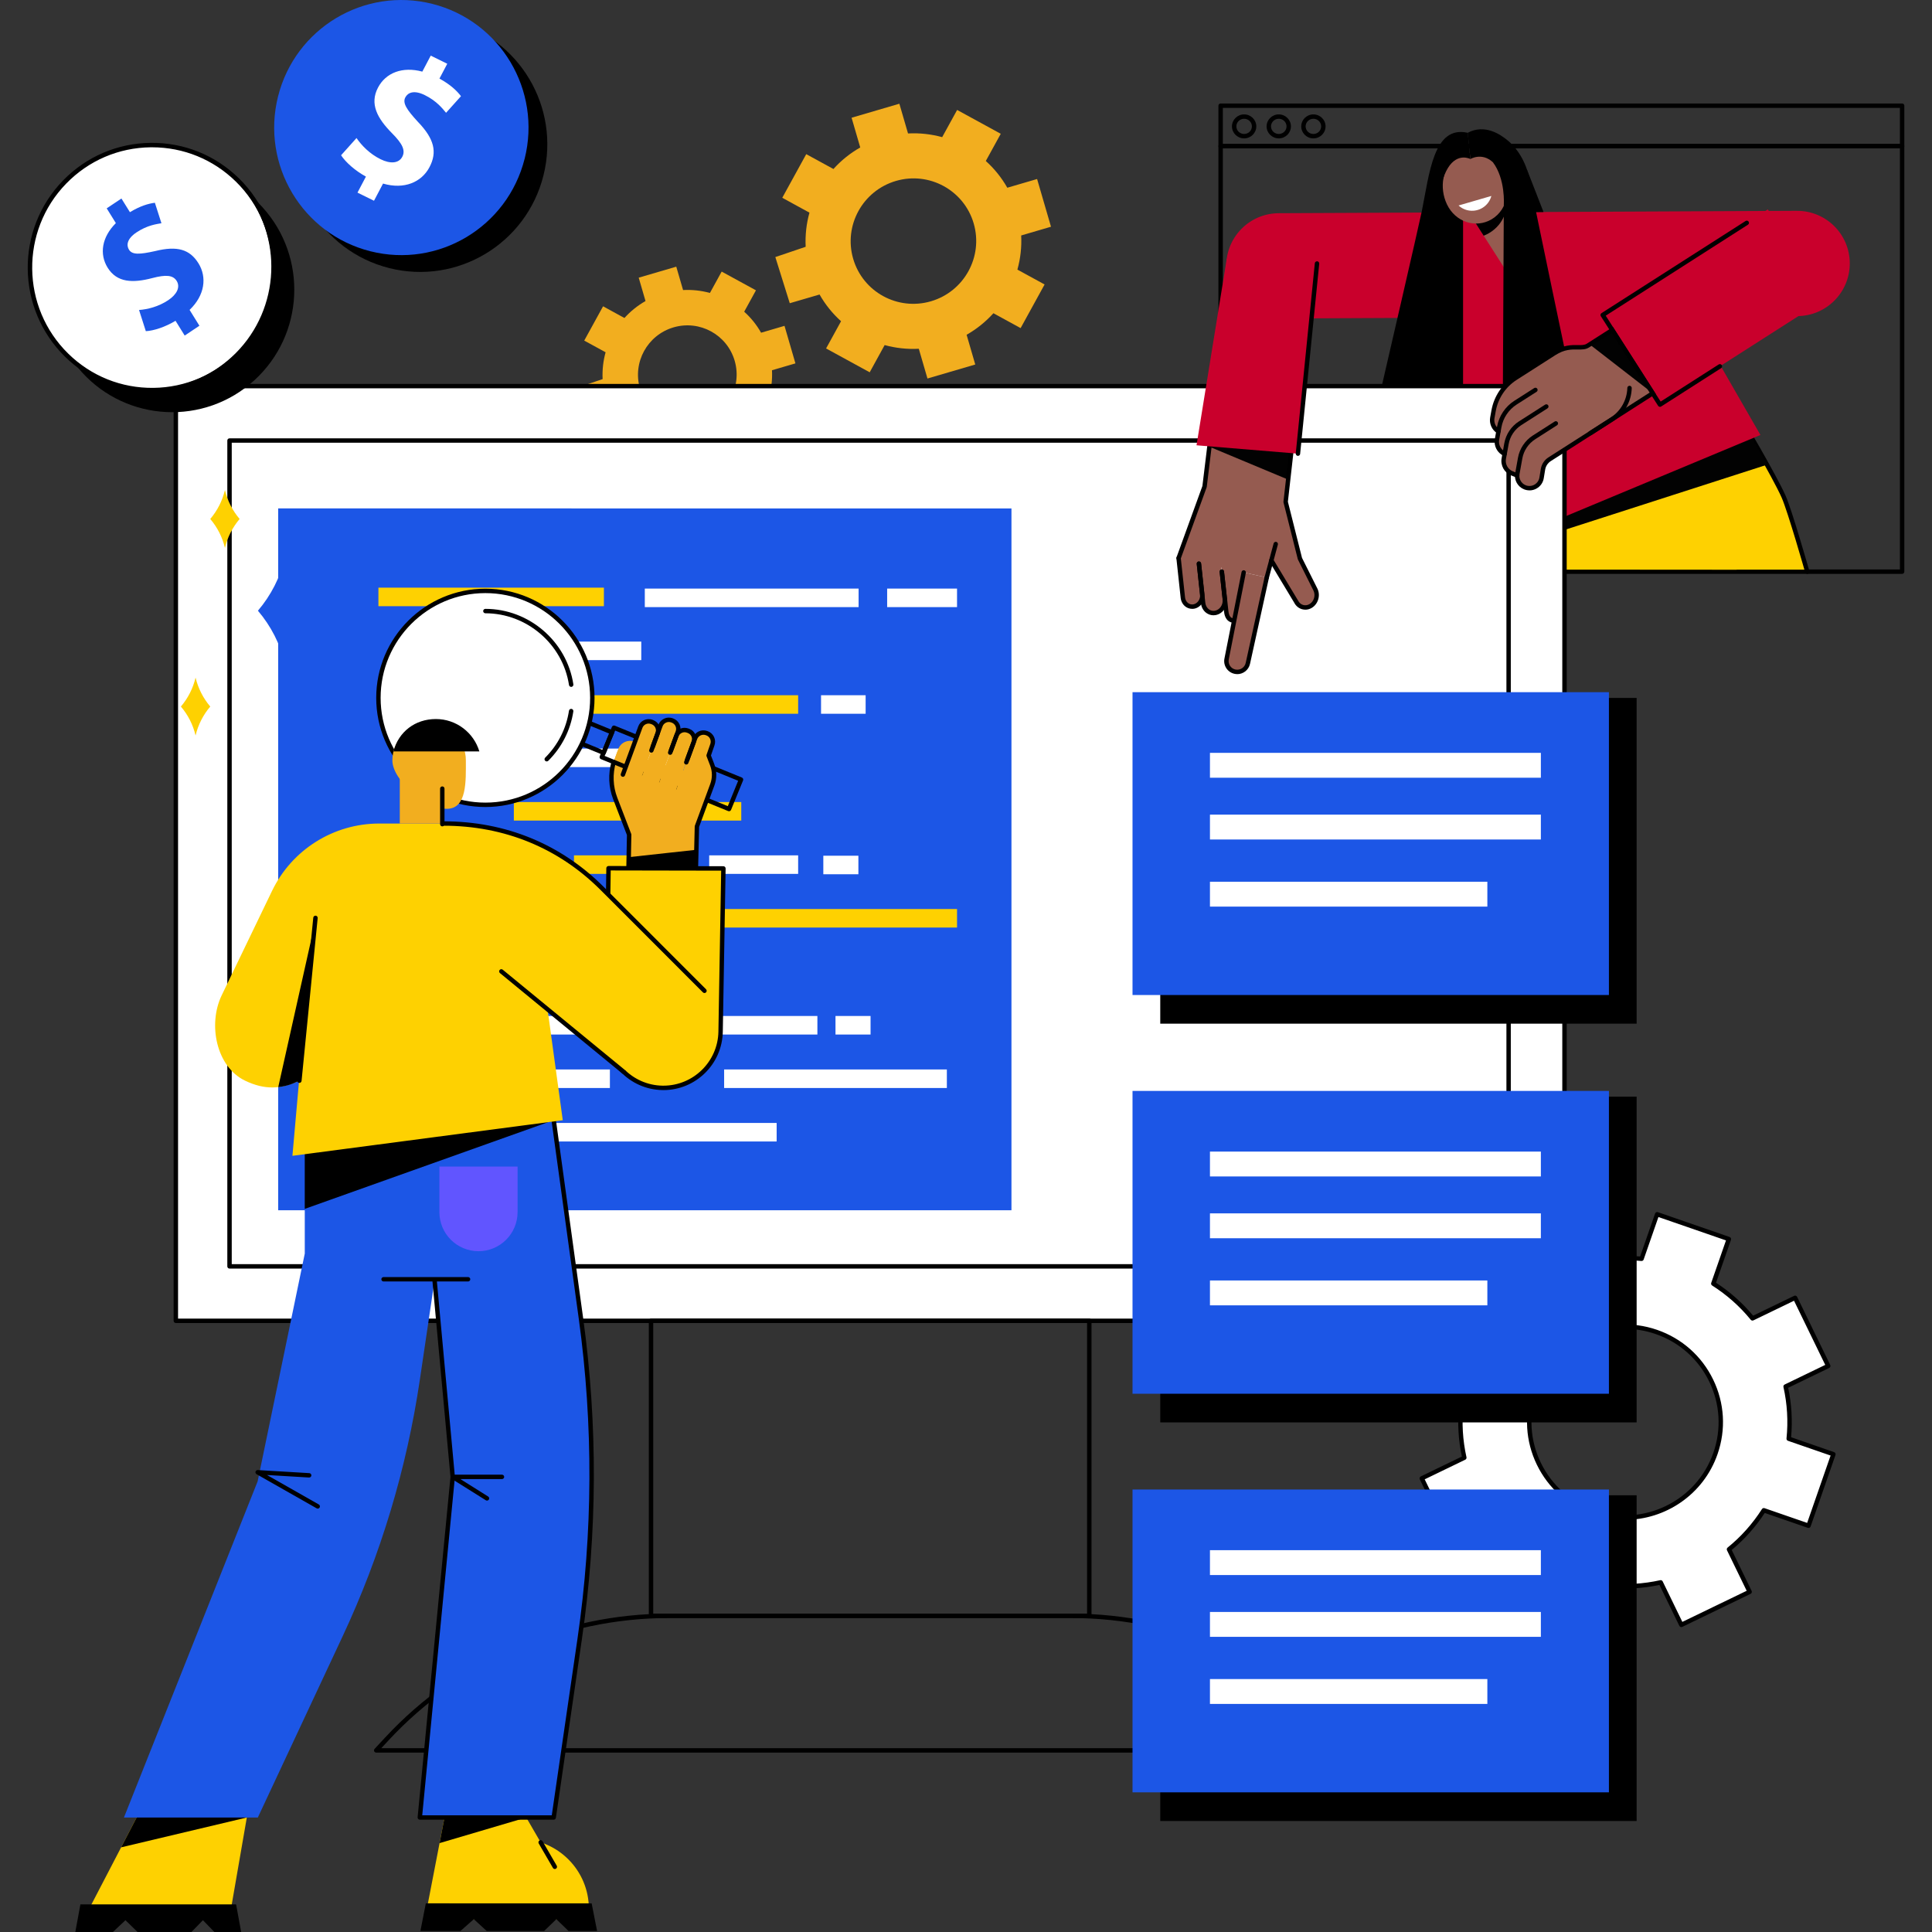 <svg xmlns="http://www.w3.org/2000/svg" xmlns:xlink="http://www.w3.org/1999/xlink" id="_01" data-name="01" viewBox="0 0 1000 1000"><rect x="0" y="0" width="1000" height="1000" fill="#333333" stroke="none"/><defs><style>      .cls-1 {        fill: #c9002c;      }      .cls-2 {        fill: #020202;      }      .cls-3 {        fill: #fff;      }      .cls-4 {        fill: none;      }      .cls-5 {        clip-path: url(#clippath-1);      }      .cls-6 {        fill: #955b50;      }      .cls-7 {        fill: #f2ae1f;      }      .cls-8 {        fill: #6155ff;      }      .cls-9 {        fill: #fed101;      }      .cls-10 {        clip-path: url(#clippath);      }      .cls-11 {        fill: #1c56e6;      }    </style><clipPath id="clippath"><rect class="cls-4" x="630.32" y="53.44" width="355.33" height="23.98"></rect></clipPath><clipPath id="clippath-1"><rect class="cls-4" x="630.32" y="74.27" width="355.33" height="222.79"></rect></clipPath></defs><path class="cls-7" d="M362.88,218.39c-13.54,3.97-27.71-3.78-31.64-17.29-3.93-13.52,3.85-27.7,17.39-31.66,13.54-3.96,27.7,3.78,31.64,17.3,3.93,13.52-3.85,27.69-17.39,31.66ZM411.71,188.07l-5.65-19.41-12.12,3.55c-2.34-4.13-5.31-7.79-8.74-10.87l6.08-11.07-17.74-9.7-6.08,11.06c-4.46-1.22-9.14-1.75-13.9-1.5l-3.52-12.1-19.44,5.69,3.52,12.1c-4.14,2.36-7.81,5.33-10.91,8.77l-11.06-6.05-9.75,17.75,11.06,6.04c-1.24,4.46-1.78,9.14-1.54,13.89l-12.34,4.18,5.87,18.78,12.12-3.55c2.34,4.14,5.31,7.79,8.74,10.88l-6.08,11.06,17.74,9.71,6.08-11.07c4.46,1.23,9.14,1.76,13.89,1.51l3.52,12.1,19.44-5.69-3.52-12.1c4.14-2.35,7.81-5.32,10.91-8.76l11.06,6.05,9.75-17.75-11.06-6.05c1.24-4.46,1.78-9.14,1.54-13.88l12.12-3.55"></path><path class="cls-7" d="M481.86,155.94c-17.23,5.04-35.25-4.81-40.26-22.01-5.01-17.2,4.9-35.23,22.13-40.28,17.22-5.04,35.25,4.81,40.26,22.01,5,17.21-4.9,35.23-22.13,40.28ZM543.99,117.35l-7.19-24.69-15.42,4.51c-2.98-5.26-6.76-9.91-11.13-13.84l7.74-14.08-22.58-12.34-7.74,14.08c-5.67-1.56-11.63-2.23-17.68-1.91l-4.48-15.39-24.73,7.25,4.48,15.39c-5.27,2.99-9.94,6.77-13.87,11.15l-14.08-7.69-12.41,22.58,14.07,7.7c-1.57,5.67-2.26,11.62-1.96,17.67l-15.7,5.32,7.47,23.89,15.42-4.51c2.98,5.25,6.76,9.9,11.12,13.83l-7.74,14.09,22.57,12.34,7.74-14.09c5.68,1.56,11.63,2.23,17.68,1.91l4.48,15.4,24.74-7.25-4.48-15.39c5.27-2.99,9.93-6.78,13.88-11.15l14.08,7.7,12.41-22.59-14.08-7.69c1.58-5.67,2.27-11.63,1.96-17.67l15.42-4.52"></path><g class="cls-10"><path d="M632.94,74.5h350.45v-18.65h-350.45v18.65ZM984.54,76.79h-352.75c-.62,0-1.14-.52-1.14-1.14v-20.94c0-.63.52-1.14,1.14-1.14h352.75c.62,0,1.14.51,1.14,1.14v20.94c0,.63-.52,1.14-1.14,1.14"></path></g><g class="cls-5"><path d="M632.94,294.75h350.45V76.79h-350.45v217.96ZM984.54,297.03h-352.75c-.62,0-1.14-.51-1.14-1.14V75.65c0-.63.52-1.15,1.14-1.15h352.75c.62,0,1.14.52,1.14,1.15v220.24c0,.63-.52,1.14-1.14,1.14"></path></g><path d="M643.96,61.48c-2.22,0-4.02,1.76-4.02,3.93s1.8,3.93,4.02,3.93,4.02-1.76,4.02-3.93-1.81-3.93-4.02-3.93ZM643.96,71.63c-3.48,0-6.3-2.79-6.3-6.21s2.82-6.21,6.3-6.21,6.3,2.79,6.3,6.21-2.83,6.21-6.3,6.21"></path><path d="M661.89,61.48c-2.21,0-4.02,1.76-4.02,3.93s1.8,3.93,4.02,3.93,4.02-1.76,4.02-3.93-1.81-3.93-4.02-3.93ZM661.89,71.63c-3.48,0-6.3-2.79-6.3-6.21s2.82-6.21,6.3-6.21,6.29,2.79,6.29,6.21-2.82,6.21-6.29,6.21"></path><path d="M679.81,61.48c-2.21,0-4.02,1.76-4.02,3.93s1.8,3.93,4.02,3.93,4.02-1.76,4.02-3.93-1.8-3.93-4.02-3.93ZM679.81,71.63c-3.47,0-6.29-2.79-6.29-6.21s2.82-6.21,6.29-6.21,6.3,2.79,6.3,6.21-2.82,6.21-6.3,6.21"></path><path class="cls-9" d="M834.93,245.49l13.88,49.34,86.64.02-10.41-34.45h.01l-24.53-44.39-65.59,29.48"></path><path d="M935.44,297.03c-.49,0-.95-.32-1.1-.83-.09-.31-8.99-31.51-12.17-38.66-4.68-10.54-22.45-40.64-22.64-40.95-.31-.54-.14-1.25.41-1.56.54-.32,1.24-.15,1.56.4.73,1.24,18.03,30.53,22.75,41.19,3.24,7.29,11.91,37.67,12.28,38.96.17.6-.18,1.24-.79,1.41-.1.03-.21.04-.32.04"></path><path class="cls-9" d="M898.91,294.84l-23.37-66.41-65.76,25.72.25,40.69h88.88"></path><path class="cls-2" d="M809.78,274.29l104.83-33.75-13.54-23.86-97.18,39.43,5.89,18.19"></path><path class="cls-1" d="M930.08,109.12l-268.23,1.24c-15.05.07-27.2,12.32-27.14,27.37.07,15.04,12.31,27.19,27.36,27.12l69.36-.32,68.45,107.05,111.32-46.44-35.29-61.28,54.39-.25c15.05-.07,27.2-12.32,27.14-27.37-.07-15.05-12.31-27.18-27.36-27.11"></path><path d="M739.33,199.42h17.95v-99.12l-14.37-14.5-3.58,113.62"></path><path class="cls-6" d="M790.7,119.75l-11.81,19.35-20.12-31.46,17.17-10.98,14.76,23.08"></path><path d="M780.09,103.18l-4.16-6.51-17.17,10.98,9.18,14.36c1.75-.68,5.09-2.27,7.89-5.7,4.38-5.38,4.33-11.46,4.26-13.13"></path><path class="cls-6" d="M777.27,86.84c5.57,8.71,3.6,21.52-5.26,26.7-8.08,4.72-18.61,1.57-23.07-7.77-4.14-8.69-2.31-19.54,5.02-24.58,7.72-5.3,17.73-3.07,23.31,5.64"></path><path class="cls-3" d="M771.92,101.42c-.55,2.08-1.74,4-3.56,5.44-4.05,3.2-9.73,2.89-13.41-.5l16.97-4.94"></path><path d="M761.08,82.31s-26.29-14.18-14.06,79.3l5.44,38.24h-37.27s19.31-83.45,20.71-90.4c3.99-19.7,6.08-44.74,23.8-40.71l1.38,13.57"></path><path d="M777.9,199.85h35.97s-20.7-98.53-22.1-106.52c-1.35-7.75-5.34-15.71-11.59-20.8-3.48-2.83-11.62-8.56-20.49-3.79l1.38,13.58s5.9-3.61,11.63,1.63c6.62,8.74,5.67,21.99,5.67,21.99l-.47,93.91"></path><path d="M790.37,87.82l8.55,21.92-6.44.1-2.11-22.02"></path><path class="cls-3" d="M809.78,683.65H91.02V199.85h718.77v483.8"></path><path d="M92.16,682.51h716.48V200.99H92.16v481.52ZM809.78,684.79H91.01c-.63,0-1.14-.51-1.14-1.14V199.85c0-.63.51-1.14,1.14-1.14h718.77c.64,0,1.14.51,1.14,1.14v483.8c0,.63-.5,1.14-1.14,1.14"></path><path class="cls-3" d="M118.8,228.03v427.45h662.05V228.03H118.8"></path><path d="M119.95,654.33h659.77V229.16H119.95v425.17ZM780.85,656.62H118.8c-.63,0-1.14-.52-1.14-1.14V228.02c0-.63.51-1.14,1.14-1.14h662.04c.63,0,1.15.51,1.15,1.14v427.45c0,.63-.51,1.14-1.15,1.14"></path><path d="M338.11,835.2h224.56v-150.41h-224.56v150.41ZM563.82,837.48h-226.85c-.63,0-1.14-.51-1.14-1.14v-152.69c0-.63.52-1.14,1.14-1.14h226.85c.63,0,1.14.51,1.14,1.14v152.69c0,.63-.51,1.14-1.14,1.14"></path><path d="M197.35,904.86h506.09l-3.78-4.07c-37.34-40.23-90.24-63.3-145.12-63.3h-208.28c-54.89,0-107.78,23.07-145.13,63.3l-3.78,4.07ZM706.06,907.14H194.73c-.45,0-.87-.27-1.05-.68-.18-.42-.1-.9.21-1.24l5.56-5.99c37.77-40.69,91.27-64.02,146.8-64.02h208.28c55.52,0,109.02,23.33,146.8,64.02l5.56,5.99c.31.34.39.82.21,1.24-.18.41-.6.68-1.05.68"></path><path class="cls-11" d="M523.53,626.42v-363.26H143.98v363.26h379.55"></path><path class="cls-3" d="M353.6,397.05h-132.26v-9.59h132.26v9.59"></path><path class="cls-3" d="M282.6,341.68h-61.26v-9.59h61.26v9.59"></path><path class="cls-3" d="M331.92,341.68h-36.68v-9.59h36.68v9.59"></path><path class="cls-9" d="M292.35,507.78h-50.88v-9.59h50.88v9.59"></path><path class="cls-9" d="M250.7,590.83h-63.91v-9.59h63.91v9.59"></path><path class="cls-3" d="M401.99,590.83h-140.53v-9.59h140.53v9.59"></path><path class="cls-9" d="M495.36,480.1h-125.04v-9.59h125.04v9.59"></path><path class="cls-3" d="M331.92,480.1h-67.56v-9.59h67.56v9.59"></path><path class="cls-9" d="M359.55,480.1h-18.15v-9.59h18.15v9.59"></path><path class="cls-9" d="M269.32,535.47h-52.43v-9.6h52.43v9.6"></path><path class="cls-3" d="M423.08,535.47h-59.45v-9.6h59.45v9.6"></path><path class="cls-3" d="M358.3,535.47h-79.04v-9.6h79.04v9.6"></path><path class="cls-3" d="M450.6,535.47h-18.15v-9.6h18.15v9.6"></path><path class="cls-3" d="M288.57,452.32h-48.41v-9.59h48.41v9.59"></path><path class="cls-9" d="M356.44,452.32h-59.35v-9.59h59.35v9.59"></path><path class="cls-3" d="M413.12,452.32h-46.04v-9.59h46.04v9.59"></path><path class="cls-3" d="M444.3,452.51h-18.15v-9.59h18.15v9.59"></path><path class="cls-9" d="M383.68,424.73h-117.71v-9.59h117.71v9.59"></path><path class="cls-9" d="M312.58,313.76h-116.71v-9.59h116.71v9.59"></path><path class="cls-3" d="M444.41,314.24h-110.66v-9.59h110.66v9.59"></path><path class="cls-3" d="M495.36,314.24h-36.17v-9.59h36.17v9.59"></path><path class="cls-3" d="M490.09,563.15h-115.28v-9.6h115.28v9.6"></path><path class="cls-3" d="M315.68,563.15h-72.93v-9.6h72.93v9.6"></path><path class="cls-3" d="M448.05,369.44h-23.08v-9.59h23.08v9.59"></path><path class="cls-9" d="M267.5,369.28h-57.95v-9.59h57.95v9.59"></path><path class="cls-9" d="M413.12,369.44h-130.52v-9.59h130.52v9.59"></path><path class="cls-6" d="M643.41,291.46l-11.22,1.95,2.48,22.89c.37,3.37,3.18,5.67,6.28,5.12,3.1-.53,5.32-3.71,4.95-7.08l-2.48-22.89"></path><path class="cls-6" d="M631.48,287.28l-11.22,1.96,2.48,22.89c.36,3.37,3.17,5.67,6.27,5.12,3.1-.54,5.32-3.71,4.95-7.08l-2.48-22.89"></path><path class="cls-6" d="M620.06,287.16l-10.03,1.75,2.21,20.44c.32,3.01,2.83,5.06,5.6,4.58,2.77-.49,4.76-3.31,4.43-6.32l-2.21-20.44"></path><path class="cls-6" d="M655.68,298.92l-10.99-2.42-9.79,44.44c-.67,3.03,1.25,6.04,4.28,6.7,3.03.67,6.03-1.25,6.7-4.29l9.79-44.44"></path><path class="cls-6" d="M665.98,260.58l-15.44,17.04,20.34,33.75c1.47,2.94,4.89,3.92,7.65,2.19,2.75-1.74,3.79-5.52,2.32-8.46l-7.99-15.96-6.88-28.56"></path><path class="cls-6" d="M665.46,259.76l3.91-37.19-41.97-3.76-3.91,33.03-13.44,37.01,45.63,10.07,9.78-39.16"></path><path class="cls-2" d="M669.36,222.56l-41.97-3.76-1.98,12.18,41.35,17.27,2.61-25.69"></path><path d="M638.25,322.35c-.06,0-.12,0-.18-.01-3.95-.66-4.39-4.62-4.53-5.93l-2.25-20.4c-.07-.62.39-1.19,1.01-1.26.63-.07,1.19.38,1.26,1.01l2.25,20.4c.33,3.12,1.46,3.73,2.62,3.92.62.1,1.05.7.94,1.32-.1.55-.58.95-1.13.95"></path><path d="M628.11,318.47c-1.36,0-2.67-.44-3.78-1.27-1.52-1.14-2.51-2.95-2.73-4.95l-2.18-20.39c-.06-.63.39-1.19,1.01-1.26.64-.06,1.19.39,1.26,1.01l2.18,20.39c.15,1.38.82,2.61,1.83,3.37.9.68,2.01.95,3.11.75,2.51-.44,4.32-3.05,4.01-5.83l-1.54-14.28c-.07-.62.39-1.19,1.01-1.26.61-.06,1.19.38,1.25,1.01l1.55,14.28c.42,3.95-2.22,7.68-5.89,8.33-.37.06-.74.1-1.1.1"></path><path d="M617.04,315.13c-1.24,0-2.44-.4-3.45-1.16-1.38-1.04-2.28-2.68-2.48-4.5l-2.21-20.44c-.07-.63.38-1.19,1.02-1.26.61-.06,1.19.39,1.25,1.02l2.21,20.44c.13,1.2.71,2.27,1.59,2.93.78.58,1.73.82,2.69.65,2.18-.38,3.74-2.66,3.48-5.07l-1.72-15.87c-.07-.62.39-1.19,1.01-1.25.61-.06,1.19.39,1.26,1.01l1.72,15.87c.38,3.59-2.02,6.99-5.37,7.57-.33.06-.67.09-1,.09"></path><path d="M640.4,348.92c-.48,0-.97-.05-1.45-.16-1.76-.38-3.28-1.44-4.25-2.96-.97-1.53-1.29-3.34-.9-5.1l8.82-44.63c.12-.61.72-1.02,1.34-.9.62.12,1.02.73.9,1.35l-8.83,44.65c-.26,1.2-.05,2.39.59,3.41.65,1.01,1.64,1.7,2.81,1.96,2.42.52,4.81-1,5.34-3.41l9.78-44.44c.13-.61.75-1.01,1.36-.87.61.14,1.01.75.87,1.36l-9.78,44.45c-.7,3.15-3.5,5.31-6.61,5.31"></path><path d="M675.64,315.56c-.57,0-1.14-.08-1.7-.23-1.78-.5-3.22-1.72-4.09-3.44l-12.78-21.2c-.33-.54-.16-1.25.39-1.57.53-.33,1.24-.15,1.57.39l12.82,21.29c.61,1.22,1.55,2.02,2.7,2.34,1.13.31,2.32.12,3.36-.53,2.26-1.42,3.12-4.56,1.91-6.98l-7.99-15.97c-.03-.07-.06-.16-.09-.23l-7.4-29.38c-.03-.13-.04-.27-.02-.41l3.47-30.79c.07-.63.63-1.08,1.26-1.01.63.08,1.08.64,1.01,1.26l-3.45,30.59,7.31,29.06,7.94,15.85c1.73,3.44.5,7.9-2.74,9.94-1.08.69-2.29,1.03-3.49,1.03"></path><path d="M655.67,300.06c-.1,0-.19,0-.29-.04-.61-.16-.98-.79-.81-1.4l4.65-17.33c.17-.61.79-.96,1.4-.81.6.17.96.79.8,1.4l-4.66,17.33c-.14.51-.6.84-1.1.84"></path><path d="M610.05,289.99c-.13,0-.26-.02-.39-.07-.59-.22-.9-.87-.69-1.46l13.39-36.89,3.22-26.46c.08-.63.64-1.07,1.27-1,.63.08,1.07.65,1,1.27l-3.23,26.59c-.01.09-.04.18-.06.26l-13.44,37.01c-.17.46-.61.75-1.07.75"></path><path class="cls-1" d="M619.31,230.48l52.5,4.33,9.88-98.43-46.72-2.51-15.65,96.62"></path><path d="M671.82,235.95s-.08,0-.12,0c-.62-.06-1.08-.62-1.02-1.25l9.87-98.44c.07-.62.62-1.06,1.25-1.02.63.06,1.08.62,1.03,1.25l-9.88,98.44c-.06.59-.55,1.02-1.13,1.02"></path><path class="cls-1" d="M944.68,154.78l-85.48,54.65-29.66-46.39,85.47-54.66,29.67,46.39"></path><path d="M859.2,210.57c-.08,0-.17,0-.24-.02-.29-.07-.55-.25-.72-.5l-29.66-46.39c-.34-.53-.19-1.23.35-1.58l74.59-47.7c.53-.34,1.23-.18,1.58.35.34.53.19,1.24-.35,1.57l-73.63,47.09,28.43,44.47,30.05-19.22c.53-.34,1.24-.18,1.57.35.35.53.19,1.24-.34,1.58l-31.01,19.83c-.19.12-.39.18-.61.18"></path><path class="cls-6" d="M821.87,178.88c-3.68,2.36-9.08-1.36-17.41,3.96l-20.08,12.83c-5.95,3.81-10.06,9.93-11.31,16.9l-.66,3.63c-.51,2.82.78,5.61,3.12,7.09h.06l-.74,4.09c-.55,3.12,1.07,6.21,3.94,7.53l-.44,2.45c-.58,3.25,1.2,6.46,4.27,7.67l2.68,1.06c-.09,2.65,1.47,5.11,4,6.11,3.78,1.5,7.97-.88,8.63-4.89l.73-4.45c.35-2.14,1.59-4.01,3.4-5.17l21.07-13.47,11.1-7.1,21.22-13.57-20.94-32.75-12.63,8.07"></path><path class="cls-2" d="M822.82,178.27l32.62,25.29-20.94-32.75-11.68,7.47"></path><path d="M778.79,236.06c-.16,0-.32-.03-.48-.1-3.34-1.53-5.23-5.14-4.58-8.76l1.16-6.43c.99-5.47,4.24-10.33,8.93-13.33l10.29-6.58c.53-.34,1.24-.18,1.58.35.34.53.18,1.24-.35,1.58l-10.3,6.58c-4.15,2.66-7.04,6.96-7.91,11.82l-1.16,6.43c-.47,2.6.88,5.19,3.28,6.28.57.26.82.94.56,1.52-.19.42-.61.66-1.04.66"></path><path d="M785.32,247.24c-.14,0-.28-.02-.42-.08l-2.7-1.07c-3.56-1.42-5.64-5.17-4.96-8.94l1.38-7.71c.84-4.66,3.61-8.8,7.61-11.35l13.53-8.65c.53-.34,1.24-.18,1.58.35.34.53.18,1.24-.35,1.57l-13.53,8.66c-3.46,2.21-5.86,5.8-6.58,9.83l-1.4,7.71c-.49,2.7,1.02,5.39,3.57,6.4l2.7,1.07c.59.23.87.89.64,1.48-.18.45-.61.72-1.07.72"></path><path d="M823.13,225.37c-.38,0-.75-.19-.97-.53-.34-.53-.18-1.24.35-1.58l31.35-20.05-19.7-30.83-11.67,7.46c-1.76,1.13-3.8,1.09-5.95,1.06-3.17-.05-6.75-.11-11.46,2.9l-20.07,12.84c-5.68,3.63-9.61,9.5-10.8,16.13l-.66,3.63c-.42,2.33.6,4.66,2.61,5.92.54.34.7,1.04.36,1.58-.33.54-1.04.7-1.57.36-2.79-1.76-4.22-5-3.63-8.25l.66-3.64c1.3-7.25,5.61-13.68,11.82-17.65l20.07-12.84c5.29-3.38,9.59-3.32,12.73-3.26,1.96.03,3.5.05,4.69-.71l13.58-8.68,22.17,34.67-33.28,21.28c-.19.12-.41.18-.62.18"></path><path d="M791.64,253.81c-.93,0-1.87-.18-2.77-.53-3.31-1.31-5.25-4.8-4.62-8.31l1.45-8.04c.85-4.74,3.67-8.95,7.73-11.54l11.26-7.2c.53-.34,1.24-.18,1.58.35.34.53.18,1.24-.35,1.58l-11.26,7.21c-3.53,2.25-5.98,5.9-6.71,10.01l-1.45,8.04c-.44,2.44.91,4.87,3.21,5.79,1.48.58,3.12.47,4.51-.31,1.38-.79,2.32-2.14,2.58-3.71l.73-4.45c.4-2.44,1.83-4.61,3.91-5.94l32.16-20.57c5.28-3.38,8.53-9.13,8.71-15.4.01-.63.56-1.12,1.17-1.11.63.02,1.13.55,1.11,1.17-.19,7.03-3.84,13.48-9.76,17.26l-32.16,20.57c-1.54.99-2.6,2.59-2.89,4.4l-.73,4.45c-.36,2.25-1.72,4.2-3.71,5.32-1.15.66-2.42.98-3.7.98"></path><path class="cls-3" d="M824.86,782.8c-25.86-8.95-39.54-37.11-30.58-62.89,8.98-25.79,37.21-39.44,63.06-30.49,25.85,8.95,39.53,37.1,30.57,62.89-8.97,25.79-37.2,39.43-63.05,30.49ZM936.1,789.73l12.88-37.03-23.14-8.01c.94-9.16.36-18.27-1.6-27.01l22.05-10.66-17.14-35.26-22.04,10.66c-5.67-6.94-12.48-13.04-20.27-17.98l8.03-23.08-37.13-12.85-8.03,23.08c-9.19-.94-18.32-.36-27.08,1.59l-10.68-21.98-35.37,17.1,10.69,21.98c-6.96,5.66-13.08,12.45-18.03,20.22l-24.2-7.26-11.82,36.28,23.13,8.01c-.94,9.16-.35,18.27,1.61,27.01l-22.05,10.66,17.15,35.27,22.04-10.66c5.67,6.94,12.48,13.04,20.27,17.98l-8.02,23.08,37.13,12.85,8.02-23.08c9.19.94,18.32.36,27.08-1.6l10.68,21.99,35.37-17.1-10.69-21.99c6.96-5.65,13.08-12.44,18.03-20.22l23.14,8.01"></path><path d="M841.15,687.82c-20.05,0-38.84,12.53-45.77,32.46-4.23,12.16-3.47,25.25,2.15,36.84,5.64,11.62,15.48,20.36,27.71,24.59,25.22,8.72,52.85-4.64,61.6-29.78,4.24-12.16,3.47-25.25-2.15-36.84-5.64-11.62-15.48-20.36-27.71-24.59-5.24-1.81-10.58-2.67-15.83-2.67ZM841.06,786.67c-5.5,0-11.09-.9-16.57-2.8-12.81-4.43-23.12-13.58-29.02-25.76-5.88-12.14-6.69-25.84-2.25-38.59,9.15-26.34,38.1-40.33,64.5-31.19,12.81,4.43,23.12,13.57,29.02,25.76,5.89,12.14,6.69,25.84,2.25,38.59-7.26,20.87-26.94,33.99-47.93,33.99ZM788.8,830.15l34.97,12.1,7.65-22c.17-.5.67-.8,1.18-.77,8.94.91,17.93.38,26.73-1.57.53-.11,1.04.14,1.27.62l10.18,20.96,33.3-16.1-10.19-20.96c-.23-.48-.1-1.05.3-1.39,7-5.67,12.98-12.39,17.79-19.94.29-.45.84-.64,1.34-.47l22.06,7.63,12.13-34.87-22.06-7.63c-.5-.18-.81-.67-.76-1.2.92-8.91.38-17.87-1.58-26.65-.12-.52.14-1.04.62-1.28l21.01-10.16-16.15-33.21-21.02,10.16c-.47.23-1.05.1-1.38-.3-5.69-6.97-12.42-12.94-20-17.75-.45-.28-.64-.84-.47-1.34l7.65-22-34.97-12.1-7.65,22c-.17.5-.67.81-1.19.76-8.94-.91-17.93-.38-26.72,1.58-.52.11-1.04-.14-1.27-.62l-10.19-20.97-33.3,16.11,10.19,20.96c.23.48.1,1.05-.31,1.39-6.98,5.67-12.97,12.38-17.79,19.94-.27.43-.8.63-1.29.48l-23.13-6.94-11.12,34.15,22.08,7.64c.51.18.82.67.76,1.2-.92,8.92-.38,17.88,1.58,26.65.12.52-.14,1.04-.62,1.28l-21.01,10.16,16.15,33.21,21.01-10.16c.48-.23,1.05-.1,1.38.31,5.69,6.97,12.42,12.94,20,17.75.45.28.64.84.47,1.34l-7.65,21.99ZM824.47,844.85c-.13,0-.25-.02-.38-.06l-37.12-12.84c-.29-.1-.52-.31-.66-.58-.13-.27-.15-.59-.05-.87l7.74-22.23c-7.23-4.68-13.68-10.41-19.22-17.04l-21.23,10.27c-.56.27-1.25.04-1.52-.53l-17.14-35.26c-.13-.27-.15-.59-.05-.87.09-.29.3-.52.58-.66l21.24-10.27c-1.8-8.43-2.3-17.03-1.52-25.59l-22.29-7.72c-.58-.2-.9-.84-.71-1.43l11.81-36.28c.19-.59.82-.91,1.42-.74l23.38,7.01c4.7-7.23,10.45-13.67,17.1-19.19l-10.29-21.18c-.13-.27-.15-.59-.05-.87.1-.29.31-.53.58-.65l35.35-17.1c.58-.28,1.25-.04,1.53.53l10.3,21.18c8.46-1.79,17.08-2.3,25.66-1.52l7.74-22.23c.2-.59.86-.91,1.45-.71l37.13,12.85c.29.1.52.31.65.58.13.27.15.59.05.87l-7.74,22.23c7.23,4.68,13.68,10.41,19.21,17.04l21.24-10.27c.57-.28,1.25-.04,1.52.53l17.14,35.27c.14.27.16.59.05.88-.1.29-.31.52-.58.65l-21.24,10.27c1.8,8.43,2.3,17.03,1.52,25.59l22.28,7.72c.29.1.53.31.65.58.14.28.15.59.05.88l-12.88,37.02c-.21.59-.86.9-1.45.7l-22.29-7.71c-4.7,7.2-10.45,13.65-17.09,19.16l10.3,21.18c.13.28.15.58.05.88-.1.28-.31.52-.58.65l-35.36,17.1c-.56.28-1.25.04-1.52-.53l-10.3-21.18c-8.46,1.79-17.08,2.3-25.66,1.52l-7.74,22.23c-.16.47-.61.77-1.07.77"></path><path class="cls-9" d="M119.71,987.08H46.62l32.15-61.8h51.66l-10.71,61.8"></path><path d="M127.75,940.74l-65.05,15.44,16.07-30.9h51.66l-2.68,15.46"></path><path d="M124.83,1000h-13.87l-5.92-6.11-5.94,6.11h-27.9l-6.26-6.11-6.5,6.11h-19.46l2.64-14.3h80.57l2.64,14.3"></path><path class="cls-9" d="M304.4,993.37c.26-1.75.4-3.54.4-5.36,0-19.99-16.2-36.19-36.19-36.19s-36.19,16.2-36.19,36.19c0,1.82.14,3.61.4,5.36h71.58"></path><path class="cls-9" d="M298.15,985.18h-76.66l9.38-48.53h39.15l28.13,48.53"></path><path d="M272.39,940.74l-44.87,13.25,3.35-17.34h39.15l2.37,4.09"></path><path d="M287.18,967.4c-.39,0-.78-.2-.99-.57l-7.34-12.65c-.32-.55-.13-1.25.42-1.56s1.24-.13,1.56.41l7.33,12.65c.32.55.13,1.24-.41,1.56-.18.11-.38.16-.57.16"></path><path d="M309.04,999.48h-14.77l-6.3-6.11-6.33,6.11h-29.72l-6.67-6.11-6.92,6.11h-20.73l2.81-14.3h85.83l2.81,14.3"></path><path class="cls-11" d="M300.71,682.43l-14.11-102.6h-128.85v69.02l-24.39,117.88-69.21,174.01h69.3l43.91-93.83c19.69-42.07,33.15-86.79,39.95-132.74l7.64-51.58,9.39,101.85-17.02,176.3h69.29l13.46-92.49c8-54.97,8.22-110.79.65-165.82"></path><path class="cls-8" d="M247.67,647.62c-11.18,0-20.24-9.06-20.24-20.24v-23.56h40.47v23.56c0,11.18-9.06,20.24-20.24,20.24"></path><path d="M286.59,941.87h-69.29c-.32,0-.63-.13-.85-.37-.22-.24-.32-.56-.29-.88l17.01-176.19-9.38-101.75c-.06-.63.4-1.19,1.03-1.24.63-.06,1.18.4,1.24,1.03l9.39,101.86c0,.07,0,.15,0,.21l-16.9,175.05h67.05l13.32-91.51c7.99-54.87,8.21-110.56.65-165.5l-14.11-102.6c-.09-.63.35-1.2.98-1.29.63-.1,1.2.35,1.29.98l14.11,102.6c7.59,55.15,7.37,111.05-.65,166.14l-13.46,92.49c-.08.56-.56.97-1.13.97"></path><path d="M242.27,663.29h-43.74c-.63,0-1.14-.51-1.14-1.14s.51-1.14,1.14-1.14h43.74c.63,0,1.14.51,1.14,1.14s-.51,1.14-1.14,1.14"></path><path d="M164.46,780.85c-.19,0-.38-.05-.56-.15l-31.11-17.67c-.46-.26-.68-.81-.53-1.31.15-.51.64-.84,1.16-.82l26.67,1.59c.63.03,1.11.58,1.07,1.2-.04.63-.58,1.1-1.21,1.07l-21.77-1.3,26.84,15.25c.55.31.74,1.01.43,1.56-.21.37-.6.58-.99.58"></path><path d="M252.05,776.7c-.21,0-.42-.06-.6-.18l-17.74-11.12c-.43-.27-.63-.79-.49-1.28.14-.49.59-.83,1.1-.83h25.5c.63,0,1.14.51,1.14,1.14s-.51,1.14-1.14,1.14h-21.53l14.38,9.02c.53.34.7,1.04.36,1.57-.22.35-.59.54-.97.54"></path><path d="M157.74,625.72v-45.9h128.78l-128.78,45.9Z"></path><path class="cls-7" d="M329,384.08l-9.03,23.23-2.12-13.68,2.18-5.93c1.22-3.32,4.88-5.05,8.22-3.88l.75.26"></path><path class="cls-7" d="M363.87,401.94l-3.52,26.56-32.42,9.48-9.51-24.74c-2.56-6.66-2.61-14.02-.15-20.71l1.51-4.09,44.1,13.5"></path><path class="cls-3" d="M306.59,361.22c0,30.57-24.79,55.36-55.36,55.36s-55.36-24.79-55.36-55.36,24.79-55.36,55.36-55.36,55.36,24.79,55.36,55.36"></path><path d="M312.97,391.26l63.74,26,5.36-13.14-63.67-25.97-5.43,13.11ZM377.33,419.89c-.15,0-.29-.03-.43-.08l-65.86-26.87c-.28-.11-.51-.34-.62-.61-.12-.29-.12-.6,0-.88l6.3-15.22c.24-.58.9-.86,1.49-.62l65.78,26.84c.58.24.86.9.62,1.49l-6.22,15.25c-.11.28-.34.5-.61.62-.14.06-.29.09-.44.09"></path><path d="M251.23,306.99c-29.9,0-54.22,24.33-54.22,54.22s24.32,54.22,54.22,54.22,54.22-24.32,54.22-54.22-24.33-54.22-54.22-54.22ZM251.23,417.71c-31.16,0-56.5-25.35-56.5-56.5s25.35-56.5,56.5-56.5,56.5,25.35,56.5,56.5-25.35,56.5-56.5,56.5"></path><path d="M282.99,394.12c-.29,0-.58-.11-.81-.34-.45-.44-.45-1.17,0-1.61,6.65-6.65,10.91-15.05,12.32-24.3.1-.63.68-1.05,1.3-.96.62.09,1.05.68.96,1.3-1.48,9.73-5.97,18.58-12.97,25.57-.22.22-.52.34-.81.34"></path><path d="M295.64,355.53c-.55,0-1.04-.41-1.13-.97-3.22-21.16-21.83-37.13-43.28-37.13-.63,0-1.14-.51-1.14-1.14s.51-1.14,1.14-1.14c22.57,0,42.14,16.79,45.54,39.07.1.62-.33,1.21-.95,1.3-.06,0-.12.02-.18.02"></path><path d="M312.42,390.78c-.15,0-.3-.03-.43-.09l-10.83-4.45c-.58-.24-.86-.91-.62-1.49.24-.58.9-.86,1.49-.62l9.78,4.02,3.48-8.47-10.49-4.31c-.58-.24-.86-.9-.62-1.49.24-.58.91-.86,1.49-.62l11.55,4.74c.28.11.5.34.62.61.12.28.12.6,0,.88l-4.34,10.58c-.12.28-.34.5-.62.62-.14.06-.29.09-.44.09"></path><path class="cls-7" d="M340.39,379.64l-9.95,27.07-8.94-3.29,9.95-27.07c.87-2.37,3.5-3.58,5.87-2.71l.36.14c2.37.87,3.58,3.5,2.71,5.87"></path><path class="cls-7" d="M350.82,378.86l-10.47,28.5-8.94-3.29,10.47-28.49c.88-2.38,3.52-3.61,5.9-2.73l.31.11c2.38.88,3.61,3.52,2.73,5.9"></path><path class="cls-7" d="M368.7,385.47l-10.31,28.04-8.94-3.29,10.31-28.04c.88-2.41,3.55-3.64,5.96-2.75l.23.08c2.4.89,3.64,3.55,2.75,5.96"></path><path class="cls-7" d="M368.69,406.11l-8.25,22.18-8.99-3.3,13.91-37.59,3.24,8.41c1.27,3.31,1.3,6.96.08,10.29"></path><path class="cls-7" d="M355.89,378.13l.49.18c2.33.86,3.41,3.77,2.4,6.52l-10.07,27.39-8.94-3.29,10.07-27.39c1.01-2.74,3.72-4.27,6.05-3.41"></path><path class="cls-7" d="M360.75,426.16l-.96,40.14-34.59-11.05.79-41.87,34.76,12.78"></path><path d="M360.42,439.85l-.63,26.46-34.59-11.05.22-11.59,21.48-2.35,13.53-1.47"></path><path d="M347.29,389.61c-.13,0-.26-.02-.39-.07-.59-.22-.89-.87-.68-1.46l3.53-9.61c.32-.87.28-1.81-.11-2.64-.39-.84-1.08-1.47-1.95-1.8l-.31-.11c-.87-.32-1.81-.28-2.65.11-.84.39-1.48,1.07-1.79,1.94l-4.02,10.92c-.22.6-.87.89-1.46.68-.59-.22-.89-.88-.68-1.46l4.01-10.92c1.09-2.97,4.4-4.5,7.37-3.41l.31.11c1.44.53,2.59,1.59,3.23,2.98.64,1.39.71,2.95.18,4.39l-3.54,9.61c-.17.47-.6.75-1.07.75"></path><path d="M355.71,394.31c-.13,0-.26-.02-.39-.07-.59-.22-.89-.87-.68-1.46l3.34-9.07c.64-1.75-.26-3.68-2-4.32l-.48-.18c-1.75-.65-3.68.26-4.32,1.99l-3.22,8.76c-.22.59-.88.89-1.47.68-.59-.22-.89-.88-.68-1.47l3.22-8.76c1.07-2.92,4.33-4.42,7.25-3.35l.49.18c2.92,1.08,4.43,4.33,3.35,7.25l-3.34,9.08c-.17.46-.61.74-1.07.74"></path><path d="M322.41,402.07c-.13,0-.27-.02-.39-.07-.59-.21-.89-.87-.68-1.47l9.03-24.57c1.08-2.96,4.37-4.48,7.33-3.39l.36.14c1.43.53,2.57,1.58,3.21,2.96s.7,2.94.18,4.37l-3.23,8.79c-.22.6-.87.89-1.46.68-.59-.22-.89-.87-.68-1.46l3.23-8.79c.32-.86.28-1.79-.11-2.62-.38-.83-1.07-1.46-1.93-1.78l-.36-.13c-1.77-.65-3.75.26-4.4,2.03l-9.03,24.58c-.17.46-.61.74-1.07.74"></path><path d="M359.79,467.44c-.12,0-.23-.01-.35-.05l-34.59-11.05c-.48-.15-.8-.6-.79-1.11l.44-23.01-7.14-18.58c-2.39-6.22-2.67-13.18-.79-19.58.18-.6.81-.95,1.42-.77.6.18.95.81.77,1.41-1.74,5.92-1.48,12.36.73,18.12l7.22,18.79c.05.14.08.28.08.43l-.42,22.39,32.33,10.33.89-37.03c0-.13.02-.25.07-.37l7.98-21.63c1.13-3.07,1.1-6.44-.07-9.48l-1.85-4.8c-.1-.25-.1-.53-.01-.78l1.93-5.56c.33-.89.29-1.85-.1-2.69-.39-.85-1.09-1.49-1.97-1.81l-.24-.09c-1.81-.66-3.82.27-4.49,2.07l-4.55,12.39c-.22.59-.87.89-1.47.68-.59-.22-.89-.88-.68-1.47l4.55-12.38c1.1-2.99,4.43-4.54,7.42-3.43l.24.09c1.44.53,2.6,1.6,3.25,3,.65,1.4.71,2.97.18,4.42l-1.79,5.14,1.7,4.41c1.38,3.57,1.41,7.51.09,11.09l-7.92,21.46-.92,38.37c0,.36-.18.69-.48.9-.2.14-.43.21-.66.21"></path><path class="cls-9" d="M342.88,563.08c-16.36-.28-29.38-13.77-29.1-30.12l1.2-83.56,59.48.12-1.46,84.47c-.28,16.35-13.77,29.38-30.12,29.1"></path><path d="M316.1,450.54l-1.19,82.44c-.27,15.7,12.28,28.69,27.98,28.96.17,0,.33,0,.5,0,15.47,0,28.19-12.45,28.46-27.98l1.43-83.31-57.19-.11ZM343.39,564.22c-.18,0-.36,0-.54,0-16.96-.29-30.51-14.33-30.22-31.29l1.2-83.56c0-.62.52-1.13,1.14-1.13h0l59.47.12c.31,0,.6.13.81.35.21.22.33.51.33.82l-1.46,84.47c-.29,16.78-14.03,30.23-30.75,30.23"></path><path class="cls-9" d="M364.64,512.85l-52.96-52.98c-21.51-21.52-50.69-33.61-81.12-33.61h-34.28c-23.64,0-45.18,13.53-55.45,34.82l-26.09,54.11c-7.19,14.96-2.85,36.97,12.11,44.16,10.12,4.86,18.57,4.49,27.95,0l-3.44,38.9,139.93-18.42-7.87-57.4,39.35,32.31,41.88-41.88"></path><path d="M322.76,555.87c-.26,0-.51-.08-.72-.26l-63.27-51.95c-.49-.4-.56-1.12-.16-1.6.4-.49,1.12-.56,1.6-.16l63.27,51.95c.49.4.56,1.12.16,1.61-.22.27-.55.41-.88.41"></path><path d="M364.64,513.99c-.29,0-.58-.11-.81-.34l-52.96-52.98c-21.76-21.77-49.86-33.28-81.26-33.28-.63,0-1.14-.5-1.14-1.14s.51-1.14,1.14-1.14c32.01,0,60.67,11.74,82.87,33.95l52.96,52.98c.44.45.44,1.17,0,1.61-.22.22-.52.34-.81.34"></path><path d="M154.95,560.5s-.07,0-.11,0c-.63-.06-1.08-.62-1.02-1.24l8.33-84.28c.06-.62.62-1.08,1.25-1.03.63.06,1.08.62,1.03,1.25l-8.34,84.28c-.06.58-.55,1.03-1.13,1.03"></path><path d="M163.03,477.62l-19.01,85.05s2.88-.24,5.91-1.24c2.15-.7,4.87-2.08,4.87-2.08l8.23-81.72"></path><path class="cls-7" d="M241.13,393.57c0,10.5.68,25.07-9.83,25.07s-28.21-14.57-28.21-25.07,8.52-19.02,19.02-19.02,19.02,8.52,19.02,19.02"></path><path d="M248.11,388.92c-2.9-9.69-11.88-16.75-22.51-16.75s-19.28,6.5-21.94,16.75h44.45"></path><path class="cls-7" d="M228.93,426.26h-22v-32.69h22v32.69"></path><path d="M228.93,427.73c-.63,0-1.14-.51-1.14-1.14v-18.41c0-.63.51-1.14,1.14-1.14s1.14.51,1.14,1.14v18.41c0,.63-.51,1.14-1.14,1.14"></path><path d="M847.12,529.85h-246.57v-168.6h246.57v168.6"></path><path class="cls-11" d="M832.77,515.02h-246.58v-156.75h246.58v156.75"></path><path class="cls-3" d="M797.55,402.55h-171.28v-12.87h171.28v12.87"></path><path class="cls-3" d="M797.55,434.52h-171.28v-12.87h171.28v12.87"></path><path class="cls-3" d="M769.85,469.26h-143.58v-12.87h143.58v12.87"></path><path d="M847.12,736.23h-246.57v-168.6h246.57v168.6"></path><path class="cls-11" d="M832.77,721.4h-246.58v-156.74h246.58v156.74"></path><path class="cls-3" d="M797.55,608.93h-171.28v-12.87h171.28v12.87"></path><path class="cls-3" d="M797.55,640.91h-171.28v-12.87h171.28v12.87"></path><path class="cls-3" d="M769.85,675.64h-143.58v-12.87h143.58v12.87"></path><path d="M847.12,942.55h-246.57v-168.6h246.57v168.6"></path><path class="cls-11" d="M832.77,927.71h-246.58v-156.74h246.58v156.74"></path><path class="cls-3" d="M797.55,815.24h-171.28v-12.87h171.28v12.87"></path><path class="cls-3" d="M797.55,847.22h-171.28v-12.87h171.28v12.87"></path><path class="cls-3" d="M769.85,881.95h-143.58v-12.87h143.58v12.87"></path><path d="M281.29,90.83c-8.86,35.36-44.62,56.81-79.87,47.92-35.25-8.89-56.64-44.76-47.78-80.12C162.51,23.27,198.27,1.82,233.52,10.7c35.25,8.9,56.64,44.76,47.77,80.12"></path><path class="cls-11" d="M271.56,82.13c-8.87,35.36-44.63,56.81-79.87,47.92-35.25-8.89-56.64-44.76-47.78-80.12C152.78,14.58,188.54-6.88,223.79,2.01c35.25,8.9,56.64,44.77,47.78,80.12"></path><path class="cls-3" d="M185.04,99.69l4.36-8.28c-5.71-3.14-10.56-7.5-12.86-11.05l7.99-8.91h0c2.61,3.81,6.79,8.18,12.47,10.97,4.97,2.45,9.39,2.21,11.22-1.27,1.75-3.32.06-6.78-5.26-12.14-7.68-7.74-11.76-15.23-7.3-23.69,4.04-7.67,12.62-11.02,22.93-8.25l4.36-8.28,8.55,4.21-4.04,7.67c5.71,3.14,8.99,6.3,11.14,9.11l-7.72,8.6c-1.77-2.08-4.72-6.06-11.01-9.15-5.67-2.79-8.79-1.26-10.08,1.18-1.51,2.88.58,6.21,6.52,12.66,8.46,8.78,10.12,15.63,5.98,23.47-4.09,7.76-13.07,11.68-24.03,8.48l-4.68,8.89-8.55-4.21"></path><path class="cls-3" d="M122.87,93.13c24.98,24.47,25.46,64.62,1.06,89.68-24.39,25.06-64.42,25.54-89.4,1.07-24.98-24.47-25.46-64.62-1.06-89.68,24.39-25.06,64.43-25.54,89.41-1.07"></path><path d="M78.72,76.24c-.25,0-.5,0-.76,0-16.58.2-32.09,6.86-43.67,18.76-23.91,24.56-23.44,64.06,1.04,88.05,11.86,11.62,27.5,17.9,44.1,17.71,16.58-.2,32.09-6.86,43.67-18.75,23.91-24.57,23.44-64.06-1.05-88.05-11.68-11.44-27.05-17.72-43.34-17.72ZM78.68,203.08c-16.9,0-32.84-6.51-44.96-18.38-25.4-24.87-25.88-65.83-1.08-91.3,12.01-12.34,28.1-19.25,45.3-19.46,17.22-.2,33.44,6.32,45.74,18.37,25.4,24.87,25.88,65.83,1.08,91.31-12.01,12.34-28.1,19.25-45.3,19.45-.26,0-.53,0-.79,0"></path><path class="cls-11" d="M95.59,173.67l-4.74-7.63c-5.36,3.24-11.31,5.17-15.37,5.37l-3.51-10.96c4.42-.33,10.05-1.7,15.11-5.08,4.43-2.96,6.37-6.75,4.37-9.96-1.9-3.05-5.58-3.32-12.59-1.49-10.12,2.66-18.29,2.43-23.14-5.36-4.39-7.07-3.02-15.84,4.25-23.08l-4.74-7.64,7.62-5.09,4.4,7.07c5.36-3.24,9.56-4.45,12.92-4.87l3.39,10.59c-2.57.47-7.3,1.01-12.9,4.74-5.05,3.37-5.29,6.72-3.89,8.97,1.65,2.66,5.42,2.52,13.63.68,11.35-2.8,17.83-.88,22.33,6.36,4.45,7.16,3.34,16.53-4.6,24.11l5.09,8.2-7.62,5.09"></path><path d="M135.86,107.25c-2.61-2.88-5.43-5.44-8.41-7.72,19.77,25.88,16.81,63.06-7.67,85.4-22.96,20.95-57.09,21.77-80.9,3.5,1.09,1.43,2.23,2.82,3.46,4.18,23.5,25.91,63.49,27.8,89.31,4.23,25.83-23.57,27.71-63.68,4.21-89.58"></path><path class="cls-9" d="M93.63,365.71c3.63,4.25,6.27,9.37,7.6,14.99,1.33-5.63,3.98-10.74,7.6-14.99-3.62-4.25-6.27-9.37-7.6-14.99-1.33,5.63-3.98,10.74-7.6,14.99"></path><path class="cls-9" d="M108.83,268.62c3.63,4.25,6.27,9.37,7.6,14.99,1.33-5.62,3.98-10.73,7.6-14.99-3.63-4.26-6.27-9.37-7.6-14.99-1.33,5.62-3.98,10.73-7.6,14.99"></path><path class="cls-11" d="M133.5,316.1c6.7,7.86,11.59,17.31,14.05,27.7,2.46-10.39,7.35-19.84,14.05-27.7-6.7-7.86-11.59-17.31-14.05-27.7-2.46,10.39-7.35,19.84-14.05,27.7"></path></svg>